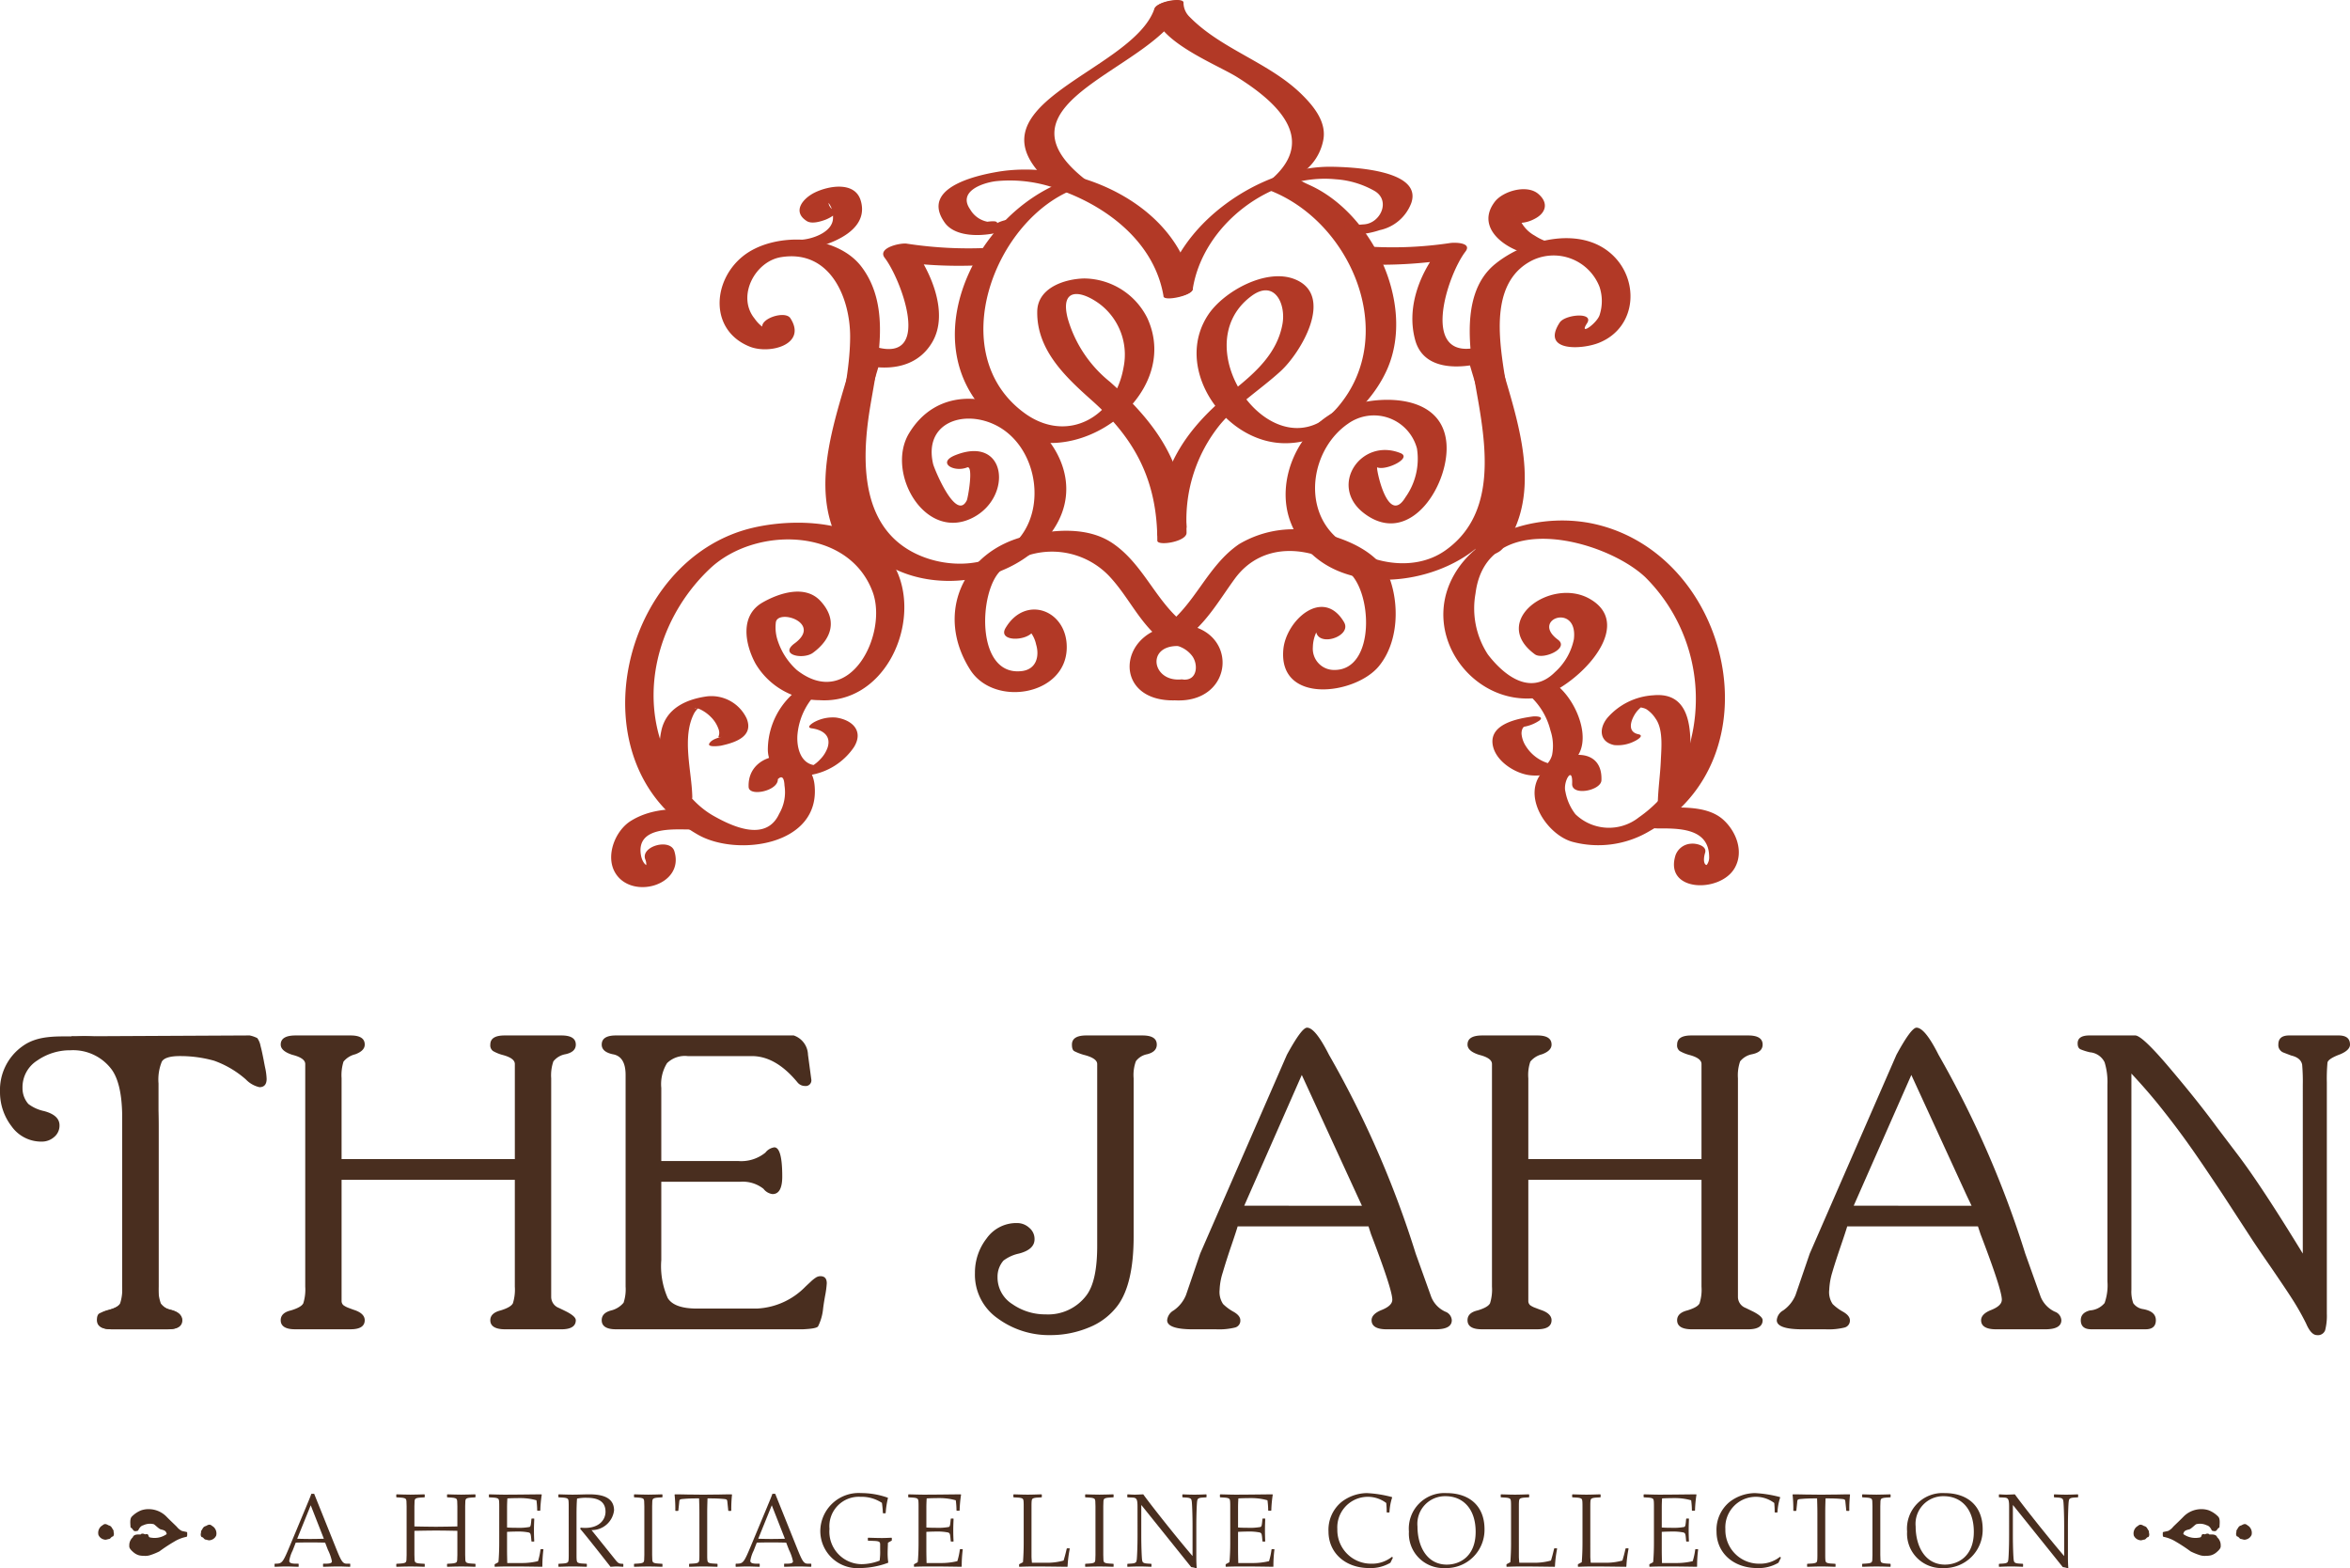 <svg xmlns="http://www.w3.org/2000/svg" width="79.476mm" height="53.042mm" viewBox="0 0 225.287 150.356"><defs><style>.a,.c{fill:#492e1f;}.b{fill:#b23926;}.c{fill-rule:evenodd;}</style></defs><title>Heritage Line - The Jahan - Ship Logo with Signature (color) - WEB</title><path class="a" d="M25.436,102.427c-.016-.055-.07-.326-.164-.831-.1-.497-.186-.939-.295-1.327a1.857,1.857,0,0,0-.31-.753,2.893,2.893,0,0,0-.73-.256L6.83,99.345A7.699,7.699,0,0,0,10.043,101.239c.737,0,1.203.164,1.382.481a4.154,4.154,0,0,1,.287,1.887v19.73a4.315,4.315,0,0,1-.194,1.599c-.124.258-.52.481-1.164.683-.667.149-.993.46-.993.941,0,.574.458.869,1.366.869H16.113c.916,0,1.366-.295,1.366-.869,0-.428-.35-.77-1.048-.993q-1.234-.279-1.234-.863V103.862a4.543,4.543,0,0,1,.318-2.096c.21-.349.784-.528,1.723-.528a11.98,11.98,0,0,1,3.284.443,9.31,9.31,0,0,1,3.052,1.801,2.601,2.601,0,0,0,1.296.737c.45,0,.691-.256.691-.799A5.972,5.972,0,0,0,25.436,102.427Z"></path><path class="a" d="M11.72,107.255q0-3.389-1.048-4.774a4.604,4.604,0,0,0-3.912-1.801,5.506,5.506,0,0,0-3.182.978,3.025,3.025,0,0,0-1.42,2.632,2.286,2.286,0,0,0,.559,1.537,3.796,3.796,0,0,0,1.506.683c.993.264,1.482.721,1.482,1.366a1.411,1.411,0,0,1-.52,1.125,1.761,1.761,0,0,1-1.164.435,3.483,3.483,0,0,1-2.918-1.475A5.356,5.356,0,0,1,0,104.647a5.132,5.132,0,0,1,2.158-4.355c1.459-1.056,3.237-.939,5.169-.939a9.286,9.286,0,0,1,3.656.45,5.565,5.565,0,0,1,2.724,1.754c.993,1.373,1.49,3.57,1.49,6.573v15.183a4.013,4.013,0,0,0,.225,1.645,1.784,1.784,0,0,0,1.079.658c.613.155.923.459.923.925,0,.59-.457.885-1.358.885H10.672c-.916,0-1.382-.295-1.382-.885,0-.326.078-.537.225-.63a5.147,5.147,0,0,1,.9-.348q1.304-.326,1.304-.885Z"></path><path class="a" d="M32.746,124.702a.54.54,0,0,0,.171.413,2.05,2.05,0,0,0,.504.264c.225.084.388.146.504.186.699.224,1.04.565,1.04.993,0,.574-.45.869-1.358.869H28.284c-.908,0-1.373-.295-1.373-.869,0-.481.333-.792.985-.941.66-.202,1.056-.425,1.18-.683a4.366,4.366,0,0,0,.186-1.599V102c0-.388-.419-.675-1.242-.885-.737-.24-1.109-.566-1.109-.978,0-.59.481-.876,1.428-.876H33.608c.908,0,1.358.287,1.358.876,0,.396-.303.707-.916.931a2.084,2.084,0,0,0-1.118.699,4.317,4.317,0,0,0-.186,1.599v7.746H49.356v-9.112c0-.388-.411-.675-1.226-.885a3.825,3.825,0,0,1-.869-.364.668.668,0,0,1-.256-.614c0-.59.458-.876,1.366-.876h5.456c.908,0,1.374.287,1.374.876,0,.474-.334.784-1.001.924a1.892,1.892,0,0,0-1.149.683,4.08,4.08,0,0,0-.21,1.622v20.958a1.132,1.132,0,0,0,.737,1.056l.388.186.357.177c.582.304.877.574.877.817,0,.574-.466.869-1.374.869H48.432c-.947,0-1.428-.295-1.428-.869,0-.459.334-.776.993-.941.652-.202,1.04-.425,1.172-.683a4.365,4.365,0,0,0,.186-1.599v-10.236H32.746Z"></path><path class="a" d="M63.396,120.791A7.552,7.552,0,0,0,64.009,124.423c.404.677,1.343,1.018,2.787,1.018h5.774a6.94,6.94,0,0,0,4.649-2.105c.14-.13.303-.286.489-.456a3.235,3.235,0,0,1,.489-.397.821.821,0,0,1,.442-.146c.419,0,.621.224.621.683a9.012,9.012,0,0,1-.163,1.211c-.109.612-.171,1.04-.194,1.264A4.799,4.799,0,0,1,78.422,127.155c-.132.155-.613.233-1.444.273H59.05c-.908,0-1.366-.295-1.366-.869,0-.475.31-.785.924-.941a2.258,2.258,0,0,0,1.172-.736,4.015,4.015,0,0,0,.194-1.546V103.048c0-1.195-.419-1.856-1.241-1.987-.699-.155-1.048-.458-1.048-.924,0-.59.458-.876,1.366-.876H76.094a2.014,2.014,0,0,1,1.366,1.854l.318,2.368a.542.542,0,0,1-.613.621.918.918,0,0,1-.691-.319c-1.389-1.692-2.848-2.546-4.4-2.546h-6.147a2.444,2.444,0,0,0-1.98.676,3.812,3.812,0,0,0-.551,2.375v7.008h7.373a3.672,3.672,0,0,0,2.608-.807,1.31,1.31,0,0,1,.854-.504c.504,0,.761.931.761,2.794,0,1.127-.31,1.686-.931,1.686a1.288,1.288,0,0,1-.869-.506,3.213,3.213,0,0,0-2.244-.674H63.396Z"></path><path class="a" d="M105.185,102q0-.559-1.304-.885a5.232,5.232,0,0,1-.893-.349c-.155-.086-.225-.295-.225-.629,0-.59.466-.876,1.374-.876h5.386c.916,0,1.374.287,1.374.876,0,.466-.31.769-.924.924a1.746,1.746,0,0,0-1.078.668,3.858,3.858,0,0,0-.217,1.637v15.183c0,3.011-.512,5.2-1.506,6.572a6.384,6.384,0,0,1-2.802,2.142,9.527,9.527,0,0,1-3.648.723,8.325,8.325,0,0,1-5.084-1.608,5.1,5.1,0,0,1-2.173-4.346,5.322,5.322,0,0,1,1.118-3.313,3.49,3.49,0,0,1,2.911-1.475,1.714,1.714,0,0,1,1.172.45,1.382,1.382,0,0,1,.512,1.108c0,.646-.497,1.111-1.49,1.366a3.741,3.741,0,0,0-1.49.677,2.327,2.327,0,0,0-.567,1.552,3.019,3.019,0,0,0,1.428,2.623,5.482,5.482,0,0,0,3.174.978,4.592,4.592,0,0,0,3.904-1.801c.706-.916,1.048-2.509,1.048-4.766Z"></path><path class="a" d="M115.058,120.17l8.312-19.055c.947-1.73,1.583-2.6,1.932-2.6.536,0,1.226.869,2.104,2.6a95.602,95.602,0,0,1,8.312,19.055l1.49,4.154a2.611,2.611,0,0,0,1.358,1.419.929.929,0,0,1,.613.817c0,.574-.512.869-1.544.869h-4.703c-.955,0-1.443-.295-1.443-.869,0-.397.333-.739.993-.993.66-.273.993-.59.993-.978,0-.646-.683-2.732-2.041-6.281l-.24-.745H118.651c-.085.289-.287.916-.621,1.888-.333.978-.597,1.816-.799,2.505a6.132,6.132,0,0,0-.31,1.686,2.068,2.068,0,0,0,.333,1.366,4.519,4.519,0,0,0,.993.736c.443.248.66.528.66.817a.671.671,0,0,1-.512.699,6.358,6.358,0,0,1-1.785.171H114.382c-1.661,0-2.491-.295-2.491-.869a1.212,1.212,0,0,1,.621-.941,3.306,3.306,0,0,0,1.187-1.481Zm15.506-4.585-.435-.941L124.798,103.048,119.28,115.584Z"></path><path class="a" d="M146.515,124.702a.54.54,0,0,0,.171.413,1.926,1.926,0,0,0,.52.264c.21.084.38.146.489.186.691.224,1.048.565,1.048.993,0,.574-.458.869-1.366.869h-5.324c-.916,0-1.366-.295-1.366-.869,0-.481.326-.792.978-.941.667-.202,1.048-.425,1.18-.683a4.365,4.365,0,0,0,.186-1.599V102c0-.388-.411-.675-1.242-.885-.745-.24-1.102-.566-1.102-.978,0-.59.466-.876,1.42-.876h5.27c.908,0,1.366.287,1.366.876,0,.396-.31.707-.924.931a2.088,2.088,0,0,0-1.11.699,3.954,3.954,0,0,0-.194,1.599v7.746H163.117v-9.112c0-.388-.404-.675-1.219-.885a3.847,3.847,0,0,1-.869-.364.666.666,0,0,1-.248-.614c0-.59.45-.876,1.359-.876h5.456c.916,0,1.382.287,1.382.876,0,.474-.334.784-1.009.924a1.918,1.918,0,0,0-1.149.683,4.083,4.083,0,0,0-.209,1.622v20.958a1.133,1.133,0,0,0,.737,1.056l.381.186.364.177c.582.304.885.574.885.817,0,.574-.466.869-1.382.869h-5.394c-.947,0-1.421-.295-1.421-.869,0-.459.326-.776.978-.941.66-.202,1.056-.425,1.172-.683a4.207,4.207,0,0,0,.186-1.599v-10.236H146.515Z"></path><path class="a" d="M173.494,120.17l8.312-19.055c.939-1.73,1.583-2.6,1.925-2.6.536,0,1.242.869,2.111,2.6a96.053,96.053,0,0,1,8.312,19.055l1.482,4.154a2.693,2.693,0,0,0,1.358,1.419.925.925,0,0,1,.621.817c0,.574-.512.869-1.545.869h-4.703c-.962,0-1.444-.295-1.444-.869,0-.397.326-.739.993-.993.667-.273.993-.59.993-.978,0-.646-.683-2.732-2.041-6.281l-.248-.745H177.087c-.085.289-.287.916-.621,1.888-.334.978-.605,1.816-.807,2.505a6.664,6.664,0,0,0-.295,1.686,2.029,2.029,0,0,0,.326,1.366,4.506,4.506,0,0,0,.993.736c.435.248.66.528.66.817a.679.679,0,0,1-.512.699,6.42,6.42,0,0,1-1.793.171H172.818c-1.661,0-2.484-.295-2.484-.869a1.181,1.181,0,0,1,.613-.941,3.356,3.356,0,0,0,1.188-1.481Zm15.515-4.585-.45-.941L183.234,103.048,177.708,115.584Z"></path><path class="a" d="M220.762,103.979a18.404,18.404,0,0,0-.062-1.918c-.085-.435-.427-.73-1.048-.877-.388-.148-.636-.241-.753-.288a.775.775,0,0,1-.326-.248.735.735,0,0,1-.155-.512c0-.59.341-.876,1.04-.876h4.727c.737,0,1.102.287,1.102.876,0,.35-.31.66-.924.924-.761.279-1.187.551-1.234.799a16.692,16.692,0,0,0-.062,1.925V125.944a5.577,5.577,0,0,1-.163,1.577.733.733,0,0,1-.784.466c-.38,0-.73-.382-1.048-1.127a24.284,24.284,0,0,0-1.281-2.266c-.481-.761-1.18-1.785-2.057-3.074-.893-1.288-1.49-2.173-1.808-2.654q-1.444-2.221-2.895-4.446c-.985-1.475-1.901-2.85-2.786-4.116-.885-1.265-1.816-2.522-2.794-3.757-.962-1.234-2.011-2.444-3.12-3.632v20.725a3.327,3.327,0,0,0,.178,1.288,1.398,1.398,0,0,0,.94.565c.823.149,1.226.497,1.226,1.065,0,.574-.326.869-.978.869h-5.216c-.667,0-1.002-.295-1.002-.869,0-.481.295-.792.885-.941a1.983,1.983,0,0,0,1.397-.705,5.09,5.09,0,0,0,.272-2.08V103.979a6.465,6.465,0,0,0-.272-2.15,1.726,1.726,0,0,0-1.397-.954,5.396,5.396,0,0,1-.916-.288c-.178-.085-.271-.264-.271-.566,0-.512.38-.761,1.125-.761h4.393q.675,0,3.377,3.205,2.701,3.19,4.509,5.666l1.979,2.608q2.259,2.98,6.201,9.431Z"></path><path class="b" d="M110.668.848c-2.176,6.273-19.482,9.265-9.284,17.325.274-.286.549-.574.817-.86-9.227,3.323-15.354,16.902-5.992,23.719C102.66,45.728,113.47,38.026,109.986,30.484a6.833,6.833,0,0,0-6.05-3.79c-1.882.043-4.46.893-4.499,3.157-.064,3.683,2.687,6.266,5.22,8.52,4.205,3.733,6.279,7.753,6.292,13.458.007.542,2.808.109,2.802-.753-.013-6.445-2.738-10.363-7.345-14.474a12.036,12.036,0,0,1-4.039-6.049c-.791-3.012,1.251-2.762,3.095-1.383a6.094,6.094,0,0,1,2.246,6.067c-.835,4.8-5.43,7.32-9.488,4.365-7.836-5.71-2.852-18.735,4.977-21.548.179-.064,1.251-.523.823-.863C94.403,9.597,111.281,6.604,113.438.383c.217-.625-2.507-.287-2.769.466Z"></path><path class="b" d="M99.067,60.488q-.967-.45-.287.096A2.943,2.943,0,0,1,99.329,61.783c.338,1.123.019,2.355-1.321,2.541-4.518.605-4.192-7.722-2.042-9.656a7.579,7.579,0,0,1,10.299.485c2.054,2.144,3.05,4.862,5.597,6.579.408-.6.817-1.193,1.218-1.787-5.986.083-6.675,7.485-.261,7.186,1.563-.077,2.176-2.08.261-1.991-2.604.12-3.165-3.166-.261-3.211.74-.006,2.278-1.072,1.212-1.787-3.114-2.087-4.237-5.941-7.37-8.066-2.387-1.614-5.615-1.321-8.257-.702C92.329,52.805,89.591,58.835,93.012,64.209c2.297,3.599,9.151,2.476,9.253-2.062.089-3.644-3.944-5.188-5.864-1.946-.791,1.327,2.061,1.308,2.667.287Z"></path><path class="b" d="M92.712,44.809c.638-.249.089,2.923-.032,3.165-1.034,2.068-3.12-3.057-3.223-3.484-.912-3.899,2.769-5.208,5.801-3.828,3.912,1.774,5.099,7.421,2.629,10.707-2.393,3.197-7.224,3.274-10.452,1.525-4.908-2.648-4.819-8.761-4.079-13.49.696-4.429,2.202-9.904-.766-13.829-2.399-3.17-8.474-3.4-11.422-.97-2.903,2.387-3.139,7.078.702,8.622,1.921.771,5.533-.204,3.899-2.726-.523-.796-3.248.123-2.604,1.11.44.671,1.595.51.511.077a3.428,3.428,0,0,1-1.34-1.154c-1.73-2.131.038-5.483,2.546-5.883,4.729-.766,6.643,3.949,6.618,7.683-.032,6.144-3.025,12.143-.038,18.033,3.688,7.287,15.348,6.79,19.572.325,5.341-8.181-8.787-17.593-13.886-9.157-2.279,3.771,1.557,10.478,6.151,8.072C97.102,47.617,96.509,41.682,91.595,43.629c-1.819.721-.16,1.685,1.117,1.181Z"></path><path class="b" d="M114.351,27.668c-1.334-8.096-11.257-12.461-18.71-11.198-2.259.383-7.383,1.588-5.086,4.855,1.334,1.896,5.411,1.225,7.102.237.134-.077.345-.191.338-.378v-.082c-.006-.396-2.814.018-2.801.753.676-.544.491-.74-.536-.6a2.441,2.441,0,0,1-1.646-1.174C91.793,18.352,94.173,17.53,95.475,17.369a13.273,13.273,0,0,1,6.464.965c4.537,1.684,8.787,5.105,9.61,10.087.083.498,2.904-.107,2.802-.753Z"></path><path class="b" d="M77.932,62.581c1.845-1.353,2.381-3.191.709-4.984-1.474-1.582-3.995-.727-5.539.16-2.202,1.263-1.672,4.001-.689,5.832a7.138,7.138,0,0,0,6.126,3.53c6.087.401,9.522-6.823,7.644-11.876-1.978-5.335-9.367-5.724-13.968-4.658C59.42,53.539,54.953,73.258,66.944,80.034c3.733,2.111,11.779,1.026,11.141-4.818-.421-3.834-6.471-3.541-6.317.225.038.962,2.846.383,2.802-.748.389-.37.6-.166.638.62a4.083,4.083,0,0,1-.505,2.685c-1.276,2.807-4.62,1.156-6.298.212-2.61-1.48-4.161-4.385-5.054-7.129-1.921-5.914.3-12.418,4.716-16.578,4.333-4.084,13.285-3.975,15.589,2.233,1.493,4.02-2.182,11.468-7.261,7.499a6.494,6.494,0,0,1-1.8-2.713,4.019,4.019,0,0,1-.224-1.806c.083-1.417,4.518-.032,1.806,1.959-1.531,1.123.842,1.576,1.754.906Z"></path><path class="b" d="M66.369,76.423c-.045-2.501-1.047-5.764.198-8.086a2.932,2.932,0,0,1,.587-.664c-.504.467-.881-.018-.057.314a3.644,3.644,0,0,1,1.059.753,3.017,3.017,0,0,1,.708,1.098c.357.886-.574.983.784.694-.472.102-1.378.263-1.646.735-.236.408,1.002.235,1.104.217,1.372-.294,3.171-.881,2.476-2.604a3.736,3.736,0,0,0-3.797-2.126c-2.01.276-3.924,1.149-4.384,3.293-.504,2.323.128,4.781.166,7.129.006.396,2.814-.013,2.801-.753Z"></path><path class="b" d="M83.86,52.282c0-.057.064-.236-.013-.045.14-.345.338-.108-.428.268-.248.064-.498.134-.746.198.019-.006.038-.006.057-.013.581-.096,1.449-.357,1.563-1.053.108-.651-.778-.868-1.257-.791-.887.153-1.92.689-2.004,1.704-.108,1.334,2.731.861,2.827-.268Z"></path><path class="b" d="M66.401,77.526c-2.093-.005-4.103.033-5.935,1.174-1.5.939-2.444,3.351-1.493,4.959,1.57,2.655,6.7,1.218,5.673-2.068-.396-1.251-3.191-.485-2.801.753a1.241,1.241,0,0,1,.064.855c.051-.122.281-.153.383-.153-.498-.02-.766-.587-.849-1.085-.459-2.731,3.057-2.45,4.697-2.445,1.576.008,2.163-1.982.262-1.99Z"></path><path class="b" d="M95.06,23.745a39.074,39.074,0,0,1-8.099-.383c-.562-.115-2.903.375-2.144,1.358,1.551,2.011,4.589,10.044-.798,8.558-.715-.191-2.029.158-2.252.962-1.532,5.577-4.326,12.368-1.27,17.875.479.855,3.197-.038,2.598-1.123-2.833-5.099.07-11.94,1.48-17.076-.753.319-1.5.643-2.253.962,2.591.715,5.489.493,7.008-2.004,1.729-2.826-.14-6.981-1.914-9.278-.722.454-1.437.906-2.152,1.361a42.673,42.673,0,0,0,8.731.472c1.11-.013,2.961-1.705,1.066-1.685Z"></path><path class="b" d="M74.85,24.179c2.533.043,8.787-1.315,7.657-4.977-.568-1.833-3.057-1.391-4.365-.761-1.136.544-2.253,1.825-.798,2.751.479.306,1.334.043,1.806-.135.134-.051,1.276-.549.83-.835-.511-.327-.824-.939-.211-1.365-.21.069-.414.14-.619.209-.332-.005-.383.013-.14.059a1.08,1.08,0,0,1,.376.268,2.137,2.137,0,0,1,.472,1.447c.045,1.506-2.278,2.164-3.203,2.144a3.605,3.605,0,0,0-1.978.531c-.44.286-.376.651.173.664Z"></path><path class="b" d="M76.637,66.009a7.247,7.247,0,0,0-3.025,5.705c-.071,2.29,2.068,2.877,3.898,2.604a6.283,6.283,0,0,0,4.359-2.701c.963-1.57-.191-2.621-1.742-2.833a3.752,3.752,0,0,0-1.953.378c-.172.077-1.001.567-.363.656,1.034.14,1.889.684,1.532,1.833a3.015,3.015,0,0,1-.709,1.136,3.658,3.658,0,0,1-.6.523c-.447.299-.172.026.14.051-1.48-.122-1.838-1.833-1.716-3.02a6.488,6.488,0,0,1,2.303-4.326c.428-.273.402-.536-.146-.536a3.848,3.848,0,0,0-1.978.531Z"></path><path class="b" d="M110.649.995c.019,2.878,5.973,5.162,7.944,6.394,4.039,2.527,7.887,6.177,2.916,10.116-.261.204-.504.485-.064.643C129.435,21.019,134.214,32.028,128.261,39.009c-5.883,6.891-15.021-5.628-8.295-10.626,2.214-1.646,3.33.74,2.98,2.68-.505,2.815-2.609,4.671-4.722,6.363-4.664,3.739-7.255,7.657-7.275,13.828,0,.542,2.802.115,2.802-.753a14.488,14.488,0,0,1,3.229-9.82c1.652-1.965,3.88-3.357,5.768-5.079,1.991-1.812,5.239-7.308,1.366-8.839-2.737-1.085-6.796,1.174-8.282,3.402-2.999,4.505.465,10.574,5.257,12.009,4.977,1.5,10.121-2.616,11.946-6.892,2.662-6.266-1.551-14.901-7.536-17.561-1.819-.812-.811-.74.281-2.024a4.983,4.983,0,0,0,1.078-2.265c.339-1.742-.932-3.267-2.08-4.397-3.127-3.063-7.669-4.295-10.726-7.408a1.899,1.899,0,0,1-.593-1.385c-.007-.549-2.808-.108-2.808.753Z"></path><path class="b" d="M128.848,59.639c-2.01-3.395-5.577-.166-5.82,2.635-.465,5.258,6.841,4.352,9.138,1.616,1.793-2.152,1.985-5.502,1.181-8.067-.874-2.789-4.122-4.129-6.7-4.735a10.22,10.22,0,0,0-7.849,1.066c-3.133,2.125-4.269,5.979-7.37,8.066a.846.846,0,0,0,.434,1.602,2.725,2.725,0,0,1,2.399,1.021c.638.81.549,2.413-.817,2.304-1.334-.107-2.884,1.833-.99,1.978,6.075.485,6.452-7.204.39-7.281.14.53.287,1.066.434,1.602,2.278-1.532,3.51-3.79,5.092-5.96,2.692-3.682,7.427-3.178,10.796-.747,2.418,1.748,2.75,9.527-1.257,9.484a2.031,2.031,0,0,1-2.049-2.184,3.529,3.529,0,0,1,.306-1.372c.306-.74-.197-.332.109.185.625,1.053,3.305.019,2.571-1.212Z"></path><path class="b" d="M134.246,43.431c-3.778-1.506-6.917,3.146-3.484,5.769,4.5,3.439,8.386-3.05,7.876-6.956-.619-4.774-7.123-4.396-10.275-2.967-3.88,1.761-6.183,6.821-4.62,10.829,3.05,7.842,15.08,6.458,19.362.836,3.554-4.652,1.736-10.784.983-15.999-.498-3.471-.881-8.16,2.833-9.998a4.721,4.721,0,0,1,6.42,2.552,4.297,4.297,0,0,1,.026,2.642c-.191.804-2.08,2.157-1.225.855.721-1.105-2.106-.855-2.616-.077-1.832,2.808,2.106,2.616,3.765,1.945,3.727-1.498,3.931-6.271,1.014-8.666-3.088-2.545-8.174-1.149-10.95,1.098-3.822,3.083-2.214,9.694-1.544,13.732.798,4.825,1.295,10.543-3.261,13.746-3.184,2.24-7.831,1.168-10.523-1.321-3.203-2.961-2.24-8.461,1.206-10.835a4.271,4.271,0,0,1,6.606,2.374,6.356,6.356,0,0,1-1.105,4.684c-1.717,2.846-2.852-2.929-2.706-2.872.855.345,3.409-.9,2.221-1.372Z"></path><path class="b" d="M114.351,27.668c.995-6.164,7.523-11.09,13.693-10.483a8.7,8.7,0,0,1,3.759,1.136c1.531.937.53,3.055-1.008,3.183-.772.064-2.667.153-3.006,1.047-.159.408,2.495.161,2.757-.523-1.589.454-1.914.625-.989.518a10.459,10.459,0,0,0,1.059-.115,8.327,8.327,0,0,0,1.653-.37,4.147,4.147,0,0,0,3.026-2.598c1.123-3.242-5.955-3.451-7.646-3.477-6.872-.089-14.995,5.59-16.099,12.436-.038.23,2.667.064,2.802-.753Z"></path><path class="b" d="M149.358,61.324c-2.68-1.965,1.946-3.58,1.525-.045a5.797,5.797,0,0,1-1.812,3.152c-2.476,2.476-5.111.033-6.432-1.691a8.073,8.073,0,0,1-1.187-5.839c1.021-8.206,12.392-5.233,16.284-1.563a16.456,16.456,0,0,1,4.422,15.347,12.31,12.31,0,0,1-5.041,7.665,4.62,4.62,0,0,1-6.088-.301,4.959,4.959,0,0,1-.957-2.162c-.255-.944.721-2.591.644-.753-.051,1.212,2.769.656,2.808-.332.166-3.939-5.302-2.535-6.241.191-.784,2.251,1.334,5.091,3.427,5.696a9.596,9.596,0,0,0,7.408-1.008c12.297-6.947,7.855-26.411-5.169-29.429-4.939-1.142-11.32.434-13.745,5.213-2.801,5.526,1.863,11.87,7.695,11.48,3.287-.209,10.383-6.745,5.513-9.533-3.707-2.131-9.622,2.118-5.271,5.309.773.568,3.351-.568,2.215-1.397Z"></path><path class="b" d="M161.725,76.321c.051-2.846,1.793-10.154-3.235-9.669a6.329,6.329,0,0,0-4.39,2.157c-.848,1.034-.766,2.318.651,2.616a3.523,3.523,0,0,0,1.953-.375c.211-.097.977-.536.364-.664-1.041-.217-.766-1.212-.351-1.896a2.61,2.61,0,0,1,.957-.924c-.702.357-.312.166.16.421a2.98,2.98,0,0,1,.874.886c.753,1.034.562,2.828.511,4.015-.057,1.396-.268,2.782-.294,4.178-.006.37,2.789.013,2.801-.745Z"></path><path class="b" d="M144.247,51.937a1.41,1.41,0,0,0-1.321-1.193,1.968,1.968,0,0,0-1.838.817c-.345.638.306.944.817,1.034.019.006.038.006.064.013-.198-.057-.396-.115-.587-.172.089.045.077.038-.032-.038.057.089.064.089.019.006a.739.739,0,0,1,.077.287c.019.255.364.428.574.491a1.967,1.967,0,0,0,1.053-.019c.581-.153,1.232-.555,1.174-1.225Z"></path><path class="b" d="M158.898,79.414c2.029-.005,4.939-.051,4.952,2.726a1.182,1.182,0,0,1-.274.83c.121-.14-.108-.033.108-.026-.428-.02-.364-.735-.223-1.187.217-.684-.849-.919-1.283-.881a1.678,1.678,0,0,0-1.551,1.11c-1.11,3.535,4.25,3.637,5.654,1.256.932-1.575.172-3.535-1.078-4.663-1.538-1.386-4.141-1.161-6.043-1.156-1.576,0-2.163,1.998-.262,1.99Z"></path><path class="b" d="M130.239,25.328a43.786,43.786,0,0,0,9.139-.518c-.504-.268-1.008-.541-1.512-.809-1.851,2.399-3.026,5.582-2.195,8.602.817,2.974,4.339,2.769,6.662,2.131-.536-.128-1.072-.255-1.602-.378,1.417,5.156,4.301,11.934,1.448,17.039-.676,1.219,2.151.97,2.623.115,3.069-5.501.255-12.347-1.27-17.907-.172-.605-1.174-.498-1.608-.375-5.954,1.639-3.197-6.828-1.436-9.112.689-.901-1.136-.888-1.512-.812a37.122,37.122,0,0,1-7.678.339c-1.11-.008-2.961,1.664-1.059,1.685Z"></path><path class="b" d="M149.02,23.337c-.434.089.415.031-.095-.013a2.473,2.473,0,0,1-.466-.115,5.056,5.056,0,0,1-1.327-.62,3.255,3.255,0,0,1-1.576-1.971,2.273,2.273,0,0,1,.217-1.263,1.318,1.318,0,0,1,.268-.421c-.868.906-1.985.145-1.327.541a1.365,1.365,0,0,1,.549.651.97.97,0,0,1,.077.332c.031.255-.281.306.134.102-.243.122-.963.607-.332.773a3.109,3.109,0,0,0,1.959-.345c1.136-.569,1.372-1.564.357-2.412-1.098-.919-3.376-.263-4.161.771-2.336,3.07,2.667,5.641,5.22,5.087.478-.102,1.397-.268,1.634-.786.223-.485-.97-.35-1.13-.311Z"></path><path class="b" d="M146.27,66.371a6.647,6.647,0,0,1,2.367,3.65,4.622,4.622,0,0,1,.16,2.336,1.981,1.981,0,0,1-.345.71,1.638,1.638,0,0,1-.351.375c.766-.094.957-.166.568-.209a3.856,3.856,0,0,1-2.368-1.672,2.603,2.603,0,0,1-.427-1.131,1.097,1.097,0,0,1,.044-.477c.134-.442.543-.339-.204-.237a3.816,3.816,0,0,0,1.876-.651c.485-.401-.427-.413-.638-.383-1.417.191-4.128.697-3.86,2.655.211,1.552,2.035,2.744,3.452,2.961,1.812.268,4.384-.6,5.01-2.463.702-2.08-.868-5.258-2.636-6.386-.644-.416-2.941.733-2.648.924Z"></path><path class="c" d="M13.235,146.729c.125-.242.248-.454.511-.517a1.484,1.484,0,0,1,.994-.099c.135.068.486.443.657.491.288.077.536.114.582.458a2.001,2.001,0,0,1-1.648.307c-.147-.1-.046-.345-.332-.301-.113.05-.193-.058-.346-.05-.146-.008-.108.097-.247.082-.288-.017-.596.009-.677.272a1.01,1.01,0,0,0-.334.792c-.019.184.051.355.445.678a1.406,1.406,0,0,0,.498.256,2.197,2.197,0,0,0,.484.049,1.501,1.501,0,0,0,.6-.076,6.088,6.088,0,0,0,.854-.349,15.917,15.917,0,0,1,1.452-.954,3.543,3.543,0,0,1,1.167-.448c.079-.084.048-.281.048-.442-.16-.055-.417-.084-.544-.136a1.493,1.493,0,0,1-.442-.374c-.109-.119-.68-.648-1.008-.991a2.396,2.396,0,0,0-1.627-.706,2.22,2.22,0,0,0-.773.107,2.591,2.591,0,0,0-.912.604c-.197.206-.148.618-.12,1.042C12.832,146.582,12.696,146.908,13.235,146.729Z"></path><path class="c" d="M9.439,147.147a.766.766,0,0,0,.552.436c.158.047.238-.009.457-.054.137.007.217-.233.367-.235.127-.082.121-.298.073-.44.012-.18-.021-.15-.114-.319-.132-.224-.169-.25-.377-.318-.392-.236-.449-.061-.683.078A.844.844,0,0,0,9.439,147.147Z"></path><path class="c" d="M20.724,147.204a.766.766,0,0,1-.552.436c-.158.048-.238-.009-.457-.054-.137.007-.217-.233-.367-.235-.127-.081-.121-.298-.073-.44-.012-.18.021-.15.114-.318.132-.224.169-.25.377-.318.392-.237.449-.062.683.078A.844.844,0,0,1,20.724,147.204Z"></path><path class="c" d="M212.052,146.729c-.125-.242-.248-.454-.511-.517a1.484,1.484,0,0,0-.994-.099c-.135.068-.486.443-.657.491-.288.077-.536.114-.582.458a2.001,2.001,0,0,0,1.648.307c.147-.1.046-.345.332-.301.113.05.193-.058.346-.05.146-.008.108.097.247.082.288-.017.596.009.677.272a1.01,1.01,0,0,1,.334.792c.019.184-.051.355-.445.678a1.406,1.406,0,0,1-.498.256,2.197,2.197,0,0,1-.484.049,1.501,1.501,0,0,1-.6-.076,6.088,6.088,0,0,1-.854-.349,15.918,15.918,0,0,0-1.452-.954,3.543,3.543,0,0,0-1.167-.448c-.079-.084-.048-.281-.048-.442.16-.055.417-.084.544-.136a1.493,1.493,0,0,0,.442-.374c.109-.119.68-.648,1.008-.991a2.396,2.396,0,0,1,1.627-.706,2.22,2.22,0,0,1,.773.107,2.59,2.59,0,0,1,.912.604c.197.206.148.618.12,1.042C212.455,146.582,212.591,146.908,212.052,146.729Z"></path><path class="c" d="M215.848,147.147a.766.766,0,0,1-.552.436c-.158.047-.238-.009-.457-.054-.137.007-.217-.233-.367-.235-.127-.082-.121-.298-.073-.44-.012-.18.021-.15.114-.319.132-.224.169-.25.377-.318.392-.236.449-.061.683.078A.844.844,0,0,1,215.848,147.147Z"></path><path class="c" d="M204.562,147.204a.766.766,0,0,0,.552.436c.158.048.238-.009.457-.054.137.007.217-.233.367-.235.127-.081.121-.298.073-.44.012-.18-.021-.15-.114-.318-.132-.224-.169-.25-.377-.318-.392-.237-.449-.062-.683.078A.844.844,0,0,0,204.562,147.204Z"></path><path class="a" d="M29.319,144.52c.18-.44.37-.87.53-1.319h.27l2.139,5.327c.46,1.139.61,1.369.979,1.369h.31l.03.029v.24l-.03.03c-.36-.011-.74-.03-1.129-.03-.48,0-.97.02-1.419.03l-.03-.03v-.24l.03-.029h.25c.51,0,.57-.12.57-.23a4.359,4.359,0,0,0-.38-1.089l-.27-.7c-.479-.01-.959-.02-1.439-.02-.45,0-.91.01-1.379.02l-.3.77a3.345,3.345,0,0,0-.32.97c0,.14.08.28.6.28h.27l.03.029v.24l-.03.03c-.39-.011-.8-.03-1.219-.03-.35,0-.71.02-1.03.03l-.03-.03v-.229l.03-.04c.71,0,.74-.03,1.529-1.93Zm.47-.221-1.299,3.209c.43.01.829.02,1.239.02.439,0,.879-.01,1.319-.02Z"></path><path class="a" d="M38.98,144.39c0-.49-.02-.61-.07-.68-.04-.061-.14-.13-.53-.15l-.36-.02-.03-.03v-.229l.03-.03c.42.01.879.03,1.339.03.45,0,.909-.021,1.329-.03l.03.03V143.51l-.03.03-.36.02c-.39.021-.49.09-.53.15-.05.069-.07.189-.07.68v1.938c.68.01,1.379.03,2.069.03.68,0,1.369-.021,2.049-.03v-1.938c0-.49-.02-.61-.07-.68-.04-.061-.14-.13-.53-.15l-.36-.02-.03-.03v-.229l.03-.03c.42.01.879.03,1.329.03.46,0,.92-.021,1.339-.03l.03.03V143.51l-.03.03-.36.02c-.39.021-.49.09-.529.15-.05.069-.07.189-.07.68v4.667c0,.489.02.609.07.68.04.06.14.13.529.149l.36.021.03.03v.229l-.03.03c-.419-.011-.879-.03-1.339-.03-.45,0-.909.02-1.329.03l-.03-.03v-.229l.03-.03.36-.021c.39-.02.49-.09.53-.149.05-.07.07-.19.07-.68v-2.309c-.68-.01-1.369-.03-2.049-.03-.689,0-1.389.021-2.069.03v2.309c0,.489.02.609.07.68.04.06.14.13.53.149l.36.021.03.03v.229l-.03.03c-.42-.011-.879-.03-1.329-.03-.46,0-.919.02-1.339.03l-.03-.03v-.229l.03-.03.36-.021c.39-.02.49-.09.53-.149.05-.07.07-.19.07-.68Z"></path><path class="a" d="M47.86,144.39c0-.49-.02-.61-.07-.68-.04-.061-.14-.13-.53-.15l-.36-.02-.03-.03v-.229l.03-.03c.49.01.989.03,1.479.03,1.18,0,2.349-.021,3.528-.03l.03.03a11.735,11.735,0,0,0-.14,1.509l-.03.03H51.528l-.03-.03a7.551,7.551,0,0,0-.07-.97,5.734,5.734,0,0,0-1.639-.21c-.39,0-.839.01-1.149.03-.02.35-.03.55-.03.93v1.858c.23.021.57.03.919.03a5.7,5.7,0,0,0,1.239-.08c.11-.069.12-.149.18-.779l.03-.03h.21l.03.03c-.01.27-.03.63-.03,1.079,0,.52.02.949.03,1.069l-.03.03h-.21l-.03-.03c-.06-.699-.07-.77-.25-.839a4.981,4.981,0,0,0-1.08-.091c-.31,0-.689.011-1.009.03v1.709c0,.39.01.84.02,1.279h1.369a6.491,6.491,0,0,0,1.579-.18,6.466,6.466,0,0,0,.24-1.119l.03-.03h.22l.03.03a11.982,11.982,0,0,0-.1,1.629l-.03.03c-.75-.011-1.709-.03-3.059-.03-.75,0-1.309.02-1.459.03l-.03-.03v-.2l.03-.029.28-.15a.101.101,0,0,0,.06-.09c.05-.56.07-1.189.07-1.809Z"></path><path class="a" d="M54.52,144.39c0-.49-.02-.61-.07-.68-.04-.061-.14-.13-.53-.15l-.36-.02-.03-.03v-.229l.03-.03c.42.01.879.03,1.339.03.51,0,1.139-.03,1.609-.03,1.189,0,2.359.27,2.359,1.539a2.147,2.147,0,0,1-2.159,1.889l2.249,2.799c.29.369.37.43.77.43l.03.03v.229l-.03.03c-.2-.011-.42-.03-.629-.03-.18,0-.36.02-.57.03,0,0-2.249-2.879-2.898-3.628l.03-.13a3.292,3.292,0,0,0,.43.029c1.419,0,1.959-.839,1.959-1.549,0-1.13-.939-1.339-1.829-1.339a4.219,4.219,0,0,0-.9.079c-.04.431-.05,1.02-.05,1.619v3.778c0,.489.02.609.07.68.04.06.14.13.53.149l.36.021.03.03v.229l-.03.03c-.42-.011-.879-.03-1.329-.03-.46,0-.919.02-1.339.03l-.03-.03v-.229l.03-.03.36-.021c.39-.02.49-.09.53-.149.05-.07.07-.19.07-.68Z"></path><path class="a" d="M61.77,144.39c0-.49-.02-.61-.07-.68-.04-.061-.14-.13-.53-.15l-.36-.02-.03-.03v-.229l.03-.03c.42.01.879.03,1.339.03.45,0,.91-.021,1.329-.03l.03.03V143.51l-.03.03-.359.02c-.39.021-.49.09-.53.15-.05.069-.07.189-.07.68v4.667c0,.489.02.609.07.68.04.06.14.13.53.149l.359.021.03.03v.229l-.03.03c-.419-.011-.879-.03-1.329-.03-.46,0-.919.02-1.339.03l-.03-.03v-.229l.03-.03.36-.021c.39-.02.49-.09.53-.149.05-.07.07-.19.07-.68Z"></path><path class="a" d="M67.049,145.059c0-.579-.02-1.139-.03-1.419h-.33c-.4,0-.81.02-1.049.04-.51.04-.5.04-.53.359l-.08.77-.03.03h-.23l-.03-.03a12.565,12.565,0,0,0-.07-1.528l.03-.03c.439,0,.89.01,1.339.02.459,0,.919.011,1.379.011.47,0,.93-.011,1.389-.011.45-.01.9-.02,1.339-.02l.03.03a12.565,12.565,0,0,0-.07,1.528l-.03.03h-.23l-.03-.03-.08-.77c-.03-.319-.02-.319-.53-.359-.24-.021-.649-.04-1.049-.04h-.33c-.01.28-.03.84-.03,1.419v3.998c0,.489.02.609.07.68.04.06.14.13.53.149l.36.021.03.03v.229l-.03.03c-.42-.011-.879-.03-1.329-.03-.46,0-.919.02-1.339.03l-.03-.03v-.229l.03-.03.36-.021c.39-.02.49-.09.53-.149.05-.07.07-.19.07-.68Z"></path><path class="a" d="M73.518,144.52c.18-.44.37-.87.53-1.319h.27l2.139,5.327c.46,1.139.61,1.369.98,1.369h.31l.03.029v.24l-.03.03c-.36-.011-.74-.03-1.129-.03-.48,0-.97.02-1.419.03l-.03-.03v-.24l.03-.029h.25c.51,0,.57-.12.57-.23a4.359,4.359,0,0,0-.38-1.089l-.27-.7c-.479-.01-.959-.02-1.439-.02-.45,0-.91.01-1.379.02l-.3.77a3.345,3.345,0,0,0-.32.97c0,.14.08.28.6.28h.27l.03.029v.24l-.03.03c-.39-.011-.8-.03-1.219-.03-.35,0-.71.02-1.03.03l-.03-.03v-.229l.03-.04c.71,0,.74-.03,1.529-1.93Zm.47-.221-1.299,3.209c.43.01.829.02,1.239.02.439,0,.879-.01,1.319-.02Z"></path><path class="a" d="M83.198,147.438l.03-.03c.35.011.89.03,1.339.03.3,0,.7-.02.899-.03l.03.03v.229l-.03.03-.34.19c-.01.199-.03.749-.03.909a6.227,6.227,0,0,0,.06.989l-.03.03a7.81,7.81,0,0,1-2.608.5,3.568,3.568,0,0,1-3.878-3.618,3.682,3.682,0,0,1,3.918-3.568,7.648,7.648,0,0,1,2.539.439l.03.03a8.554,8.554,0,0,0-.22,1.439l-.03.029h-.21l-.03-.029a8.736,8.736,0,0,0-.09-.97,3.557,3.557,0,0,0-2.069-.58,2.822,2.822,0,0,0-2.958,3.068,3.116,3.116,0,0,0,3.088,3.389,4.861,4.861,0,0,0,1.719-.34,5.965,5.965,0,0,0,.05-1.04v-.509c0-.24-.07-.32-.609-.34l-.54-.021-.03-.03Z"></path><path class="a" d="M88.059,144.39c0-.49-.02-.61-.07-.68-.04-.061-.14-.13-.53-.15l-.36-.02-.03-.03v-.229l.03-.03c.49.01.989.03,1.479.03,1.18,0,2.349-.021,3.528-.03l.03.03a11.735,11.735,0,0,0-.14,1.509l-.03.03h-.24l-.03-.03a7.55,7.55,0,0,0-.07-.97,5.734,5.734,0,0,0-1.639-.21c-.39,0-.839.01-1.149.03-.02.35-.03.55-.03.93v1.858c.23.021.57.03.919.03a5.7,5.7,0,0,0,1.239-.08c.11-.069.12-.149.18-.779l.03-.03h.21l.03.03c-.01.27-.03.63-.03,1.079,0,.52.02.949.03,1.069l-.03.03h-.21l-.03-.03c-.06-.699-.07-.77-.25-.839a4.981,4.981,0,0,0-1.08-.091c-.31,0-.689.011-1.009.03v1.709c0,.39.01.84.02,1.279H90.198a6.491,6.491,0,0,0,1.579-.18,6.466,6.466,0,0,0,.24-1.119l.03-.03h.22l.03.03a11.982,11.982,0,0,0-.1,1.629l-.03.03c-.75-.011-1.709-.03-3.059-.03-.75,0-1.309.02-1.459.03l-.03-.03v-.2l.03-.029.28-.15a.101.101,0,0,0,.06-.09c.05-.56.07-1.189.07-1.809Z"></path><path class="a" d="M98.139,144.39c0-.49-.02-.61-.07-.68-.04-.061-.14-.13-.53-.15l-.36-.02-.03-.03v-.229l.03-.03c.42.01.879.03,1.339.03.45,0,.909-.021,1.329-.03l.03.03V143.51l-.03.03-.36.02c-.39.021-.49.09-.53.15-.05.069-.07.189-.07.68V149.137c0,.26.02.409.04.67h1.299a5.866,5.866,0,0,0,1.739-.21c.13-.45.16-.54.3-1.14l.03-.03h.23l.03.03a11.733,11.733,0,0,0-.21,1.709l-.03.03c-1.03-.011-2.059-.03-3.088-.03-.83,0-1.159.02-1.499.03l-.03-.03v-.2l.03-.029.34-.181c.05-.619.07-1.249.07-1.868Z"></path><path class="a" d="M105.019,144.39c0-.49-.02-.61-.07-.68-.04-.061-.14-.13-.53-.15l-.36-.02-.03-.03v-.229l.03-.03c.42.01.879.03,1.339.03.45,0,.91-.021,1.329-.03l.03.03V143.51l-.03.03-.359.02c-.39.021-.49.09-.53.15-.05.069-.07.189-.07.68v4.667c0,.489.02.609.07.68.04.06.14.13.53.149l.359.021.03.03v.229l-.03.03c-.419-.011-.879-.03-1.329-.03-.46,0-.919.02-1.339.03l-.03-.03v-.229l.03-.03.36-.021c.39-.02.49-.09.53-.149.05-.07.07-.19.07-.68Z"></path><path class="a" d="M109.049,144.419c0-.72-.1-.839-.47-.859l-.479-.02-.03-.03v-.229l.03-.03c.23.01.459.03.689.03.27,0,.54-.021.81-.03.939,1.289,3.208,4.138,4.727,5.917v-2.869c0-1.229-.05-2.118-.069-2.309-.021-.189-.051-.26-.08-.29-.061-.069-.15-.119-.45-.14l-.35-.02-.03-.03v-.229l.03-.03c.24.01.619.03,1.129.03s.89-.021,1.13-.03l.03.03V143.51l-.03.03-.35.02c-.3.021-.39.07-.45.14-.03.03-.06.101-.08.29-.02.19-.069,1.079-.069,2.309v2.999c0,.459.02.779.04,1.059a2.113,2.113,0,0,0-.53-.13l-4.767-5.937h-.02v2.858c0,1.229.05,2.119.07,2.309.02.19.05.26.08.29.06.07.15.12.45.14l.35.021.03.03v.229l-.03.03c-.24-.011-.62-.03-1.129-.03s-.89.02-1.129.03l-.03-.03v-.229l.03-.03.35-.021c.3-.02.39-.069.45-.14.03-.03.06-.1.08-.29.02-.189.07-1.079.07-2.309Z"></path><path class="a" d="M117.939,144.39c0-.49-.021-.61-.07-.68-.04-.061-.14-.13-.529-.15l-.36-.02-.03-.03v-.229l.03-.03c.49.01.989.03,1.479.03,1.18,0,2.349-.021,3.528-.03l.029.03a11.735,11.735,0,0,0-.14,1.509l-.03.03h-.239l-.03-.03a7.485,7.485,0,0,0-.07-.97,5.731,5.731,0,0,0-1.639-.21c-.39,0-.84.01-1.149.03-.021.35-.03.55-.03.93v1.858c.23.021.57.03.92.03a5.703,5.703,0,0,0,1.239-.08c.109-.069.12-.149.18-.779l.03-.03h.21l.029.03c-.01.27-.029.63-.029,1.079,0,.52.02.949.029,1.069l-.029.03h-.21l-.03-.03c-.06-.699-.07-.77-.25-.839a4.973,4.973,0,0,0-1.079-.091c-.31,0-.689.011-1.01.03v1.709c0,.39.01.84.021,1.279h1.369a6.493,6.493,0,0,0,1.579-.18,6.457,6.457,0,0,0,.239-1.119l.03-.03h.22l.03.03a12.04,12.04,0,0,0-.1,1.629l-.03.03c-.75-.011-1.709-.03-3.059-.03-.749,0-1.309.02-1.459.03l-.03-.03v-.2l.03-.029.28-.15a.102.102,0,0,0,.06-.09c.05-.56.07-1.189.07-1.809Z"></path><path class="a" d="M133.295,149.807a3.696,3.696,0,0,1-2.028.51c-2.329,0-3.908-1.489-3.908-3.499a3.452,3.452,0,0,1,1.239-2.828,4.046,4.046,0,0,1,2.438-.859,11.384,11.384,0,0,1,2.399.38l.029.03a5.378,5.378,0,0,0-.26,1.419l-.029.03h-.21l-.03-.03c0-.38-.01-.479-.04-.88a2.927,2.927,0,0,0-4.688,2.509,3.221,3.221,0,0,0,3.219,3.309,3.053,3.053,0,0,0,2.019-.66l.09.08Z"></path><path class="a" d="M138.657,143.13c2.27,0,3.658,1.289,3.658,3.458a3.662,3.662,0,0,1-3.788,3.729,3.305,3.305,0,0,1-3.458-3.499A3.408,3.408,0,0,1,138.657,143.13Zm.051,6.856c1.209,0,2.758-.76,2.758-3.139,0-2.259-1.259-3.418-2.878-3.418a2.649,2.649,0,0,0-2.698,2.908C135.889,148.188,136.768,149.987,138.707,149.987Z"></path><path class="a" d="M144.859,144.39c0-.49-.021-.61-.07-.68-.04-.061-.14-.13-.529-.15l-.36-.02-.03-.03v-.229l.03-.03c.42.01.88.03,1.34.03.449,0,.909-.021,1.329-.03l.029.03V143.51l-.029.03-.36.02c-.39.021-.489.09-.529.15-.05.069-.07.189-.07.68V149.137c0,.26.021.409.04.67h1.3a5.859,5.859,0,0,0,1.738-.21c.13-.45.16-.54.3-1.14l.03-.03h.23l.029.03a11.87,11.87,0,0,0-.21,1.709l-.029.03c-1.029-.011-2.06-.03-3.089-.03-.829,0-1.159.02-1.499.03l-.03-.03v-.2l.03-.029.34-.181c.05-.619.07-1.249.07-1.868Z"></path><path class="a" d="M151.708,144.39c0-.49-.021-.61-.07-.68-.04-.061-.14-.13-.529-.15l-.36-.02L150.718,143.51v-.229l.03-.03c.42.01.88.03,1.34.03.449,0,.909-.021,1.329-.03l.029.03V143.51l-.029.03-.36.02c-.39.021-.489.09-.529.15-.05.069-.07.189-.07.68V149.137c0,.26.021.409.04.67h1.3a5.859,5.859,0,0,0,1.738-.21c.13-.45.16-.54.3-1.14l.03-.03h.23l.029.03a11.87,11.87,0,0,0-.21,1.709l-.029.03c-1.029-.011-2.06-.03-3.089-.03-.829,0-1.159.02-1.499.03l-.03-.03v-.2l.03-.029.34-.181c.05-.619.07-1.249.07-1.868Z"></path><path class="a" d="M158.558,144.39c0-.49-.021-.61-.07-.68-.04-.061-.14-.13-.529-.15l-.36-.02-.03-.03v-.229l.03-.03c.49.01.989.03,1.479.03,1.18,0,2.349-.021,3.528-.03l.029.03a11.735,11.735,0,0,0-.14,1.509l-.03.03h-.239l-.03-.03a7.485,7.485,0,0,0-.07-.97,5.731,5.731,0,0,0-1.639-.21c-.39,0-.84.01-1.149.03-.021.35-.03.55-.03.93v1.858c.23.021.57.03.92.03a5.703,5.703,0,0,0,1.239-.08c.109-.069.12-.149.18-.779l.03-.03h.21l.029.03c-.01.27-.029.63-.029,1.079,0,.52.02.949.029,1.069l-.029.03h-.21l-.03-.03c-.06-.699-.07-.77-.25-.839a4.973,4.973,0,0,0-1.079-.091c-.31,0-.689.011-1.01.03v1.709c0,.39.01.84.021,1.279h1.369a6.493,6.493,0,0,0,1.579-.18,6.457,6.457,0,0,0,.239-1.119l.03-.03h.22l.03.03a12.04,12.04,0,0,0-.1,1.629l-.03.03c-.75-.011-1.709-.03-3.059-.03-.749,0-1.309.02-1.459.03l-.03-.03v-.2l.03-.029.28-.15a.102.102,0,0,0,.06-.09c.05-.56.07-1.189.07-1.809Z"></path><path class="a" d="M170.494,149.807a3.703,3.703,0,0,1-2.029.51c-2.328,0-3.907-1.489-3.907-3.499a3.452,3.452,0,0,1,1.239-2.828,4.044,4.044,0,0,1,2.438-.859,11.372,11.372,0,0,1,2.398.38l.03.03a5.339,5.339,0,0,0-.26,1.419l-.03.03h-.21l-.03-.03c0-.38-.01-.479-.039-.88a2.927,2.927,0,0,0-4.688,2.509,3.22,3.22,0,0,0,3.218,3.309,3.053,3.053,0,0,0,2.019-.66l.091.08Z"></path><path class="a" d="M174.227,145.059c0-.579-.02-1.139-.029-1.419h-.33c-.4,0-.81.02-1.05.04-.51.04-.5.04-.529.359l-.08.77-.03.03h-.23l-.03-.03a12.564,12.564,0,0,0-.07-1.528l.03-.03c.439,0,.89.01,1.34.02.459,0,.919.011,1.379.011.47,0,.93-.011,1.389-.011.45-.01.9-.02,1.34-.02l.03.03a12.564,12.564,0,0,0-.07,1.528l-.03.03h-.229l-.03-.03-.08-.77c-.029-.319-.02-.319-.529-.359-.24-.021-.649-.04-1.05-.04h-.329c-.011.28-.03.84-.03,1.419v3.998c0,.489.02.609.069.68.04.06.141.13.53.149l.359.021.03.03v.229l-.03.03c-.42-.011-.879-.03-1.329-.03-.46,0-.919.02-1.339.03l-.03-.03v-.229l.03-.03.359-.021c.39-.02.49-.09.53-.149.05-.07.069-.19.069-.68Z"></path><path class="a" d="M179.507,144.39c0-.49-.02-.61-.069-.68-.04-.061-.141-.13-.53-.15l-.359-.02-.03-.03v-.229l.03-.03c.42.01.88.03,1.339.03.45,0,.91-.021,1.329-.03l.03.03V143.51l-.03.03-.359.02c-.39.021-.489.09-.529.15-.051.069-.07.189-.07.68v4.667c0,.489.02.609.07.68.04.06.14.13.529.149l.359.021.03.03v.229l-.03.03c-.419-.011-.879-.03-1.329-.03-.459,0-.919.02-1.339.03l-.03-.03v-.229l.03-.03.359-.021c.39-.02.49-.09.53-.149.05-.07.069-.19.069-.68Z"></path><path class="a" d="M186.415,143.13c2.27,0,3.658,1.289,3.658,3.458a3.662,3.662,0,0,1-3.788,3.729,3.305,3.305,0,0,1-3.458-3.499A3.408,3.408,0,0,1,186.415,143.13Zm.051,6.856c1.209,0,2.758-.76,2.758-3.139,0-2.259-1.259-3.418-2.878-3.418a2.649,2.649,0,0,0-2.698,2.908C183.648,148.188,184.527,149.987,186.466,149.987Z"></path><path class="a" d="M192.607,144.419c0-.72-.1-.839-.47-.859l-.479-.02-.03-.03v-.229l.03-.03c.23.01.46.03.689.03.271,0,.54-.021.81-.03.939,1.289,3.209,4.138,4.728,5.917v-2.869c0-1.229-.05-2.118-.069-2.309-.021-.189-.051-.26-.08-.29-.061-.069-.15-.119-.45-.14l-.35-.02-.03-.03v-.229l.03-.03c.24.01.619.03,1.129.03s.89-.021,1.13-.03l.03.03V143.51l-.03.03-.35.02c-.3.021-.39.07-.45.14-.03.03-.06.101-.08.29-.02.19-.069,1.079-.069,2.309v2.999c0,.459.02.779.04,1.059a2.113,2.113,0,0,0-.53-.13l-4.768-5.937h-.02v2.858c0,1.229.05,2.119.07,2.309.02.19.05.26.079.29.061.07.15.12.45.14l.35.021.03.03v.229l-.03.03c-.239-.011-.619-.03-1.129-.03s-.89.02-1.13.03l-.03-.03v-.229l.03-.03.35-.021c.3-.02.391-.069.45-.14.03-.03.06-.1.08-.29.02-.189.069-1.079.069-2.309Z"></path></svg>